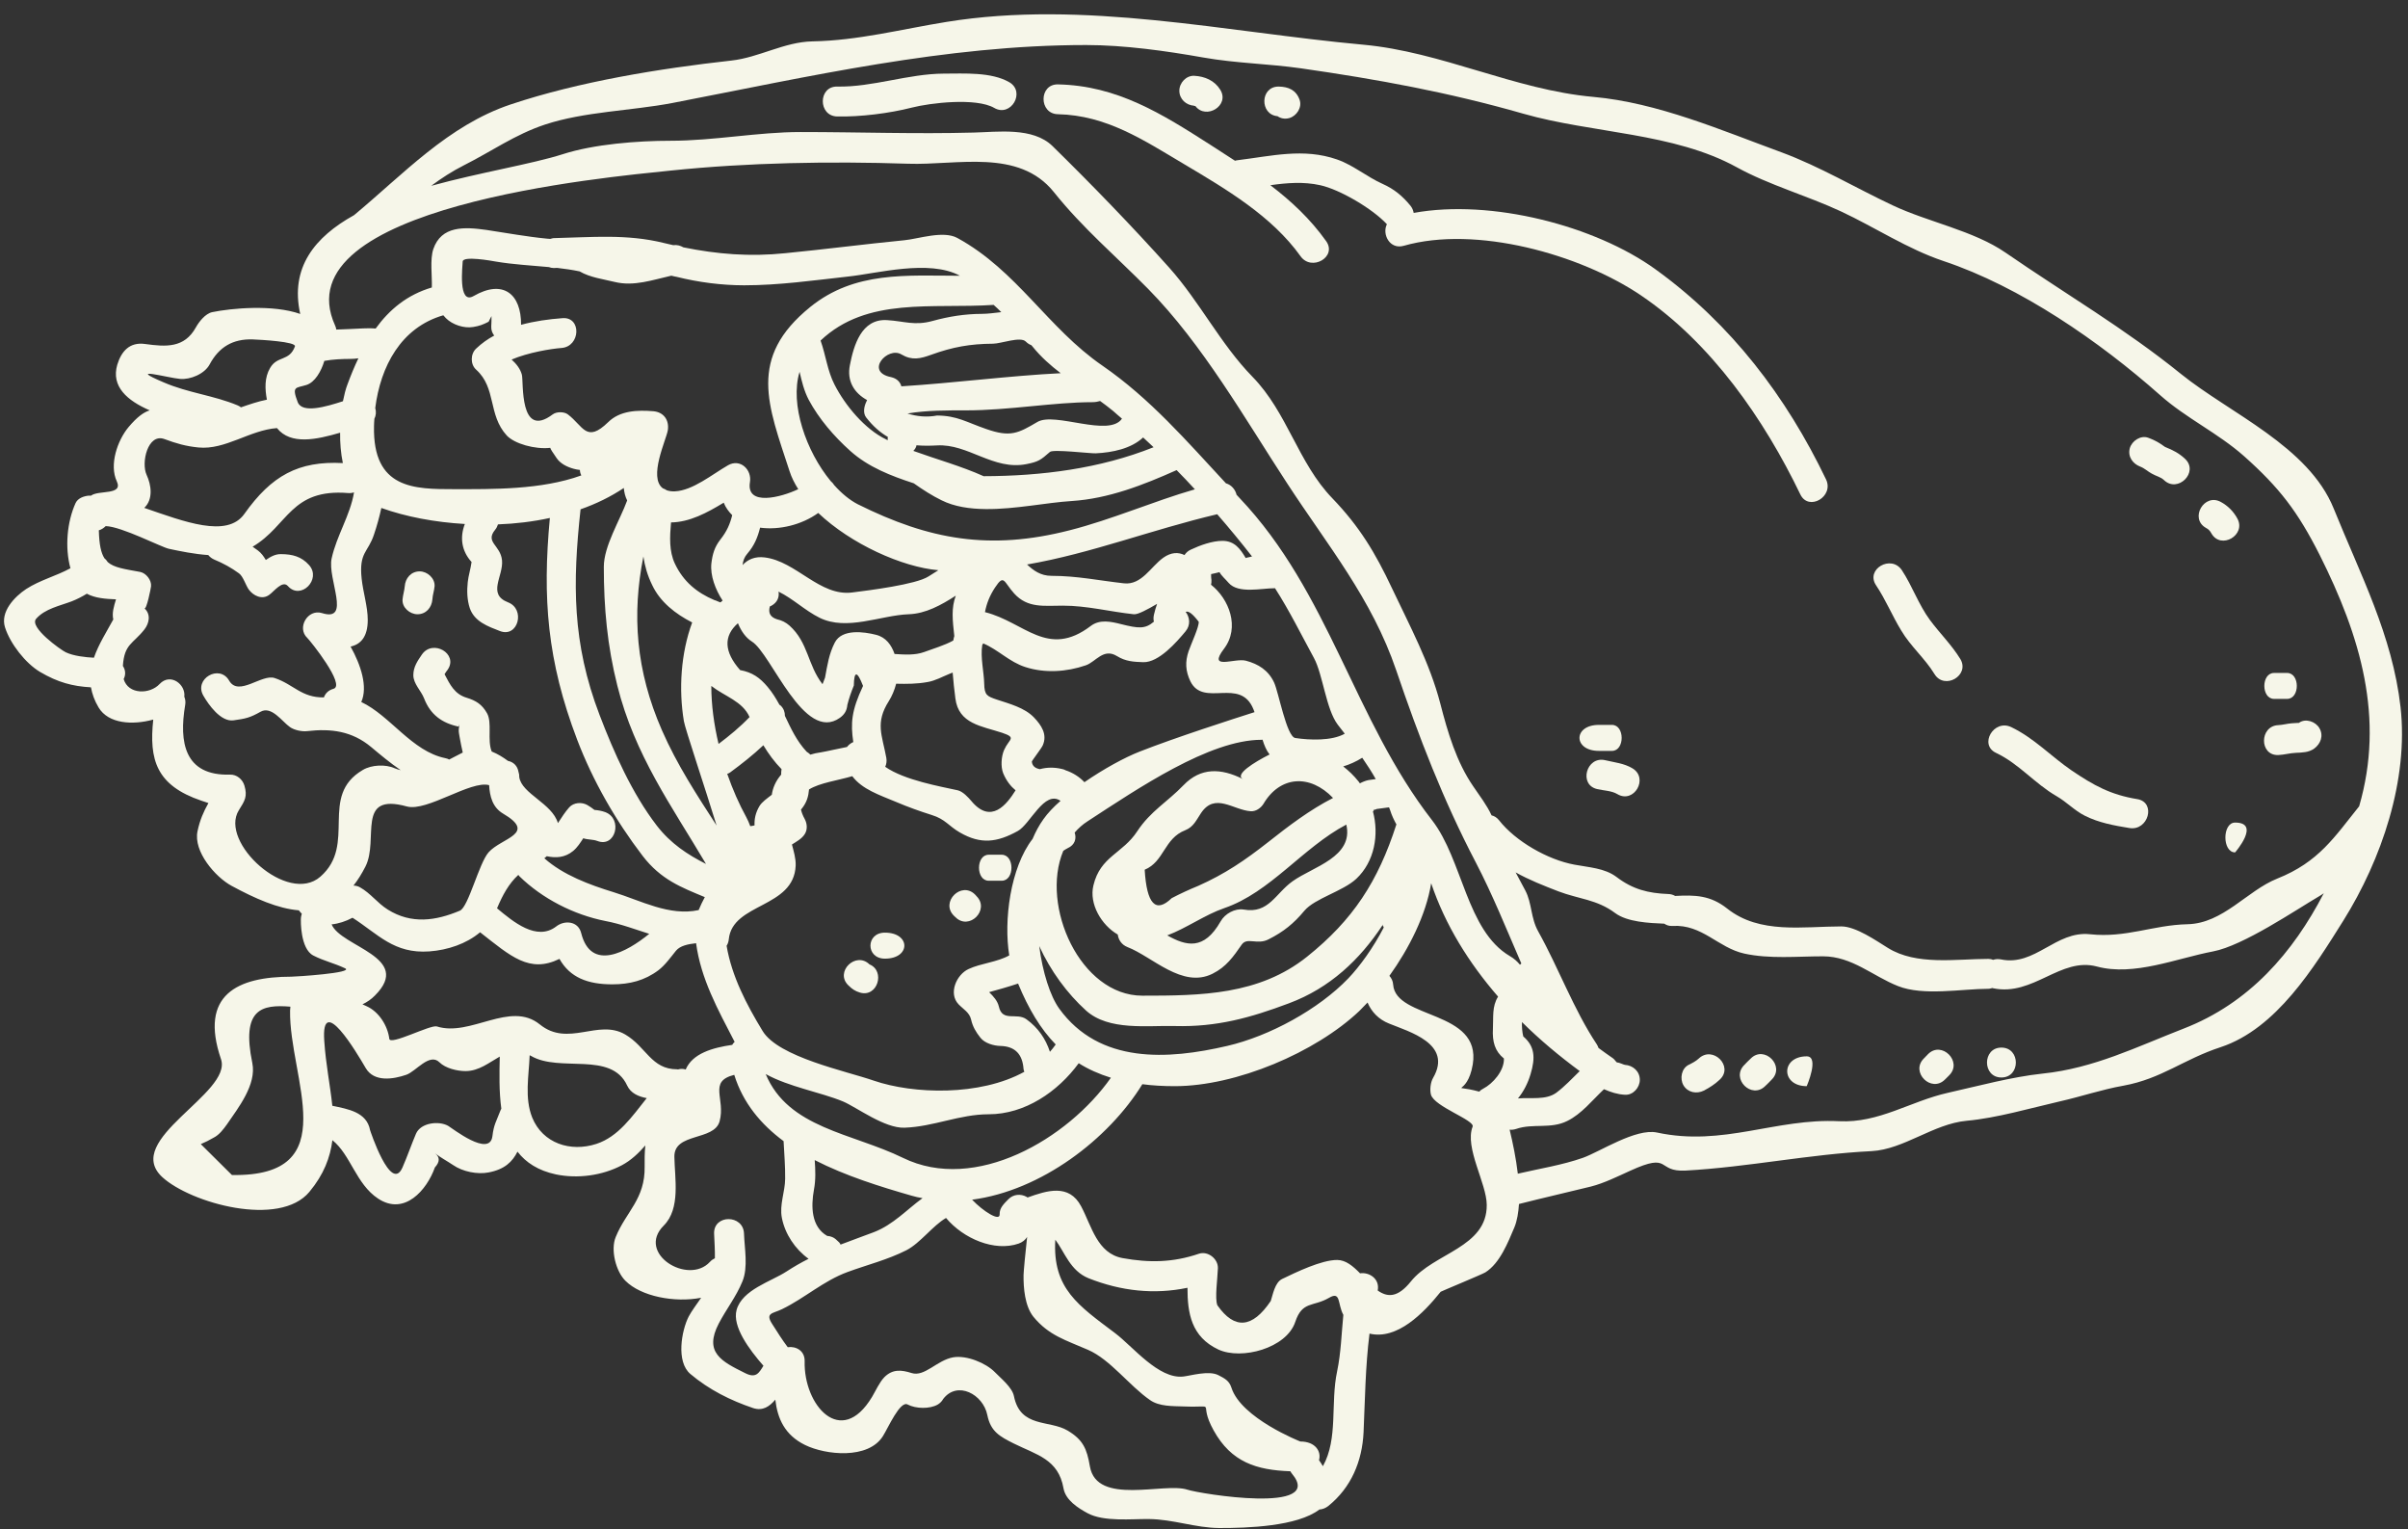 <?xml version="1.0" encoding="UTF-8" standalone="no"?><svg xmlns="http://www.w3.org/2000/svg" xmlns:xlink="http://www.w3.org/1999/xlink" fill="#f6f6e9" height="76.5" preserveAspectRatio="xMidYMid meet" version="1" viewBox="3.8 25.7 120.5 76.5" width="120.5" zoomAndPan="magnify"><rect x="3.8" y="25.7" width="120.5" height="76.5" fill="#333333" stroke="none"/><g id="change1_1"><path d="M 9.469 56.691 C 9.395 56.363 9.5 56.031 9.605 55.684 C 9.098 55.664 8.566 55.629 8.145 55.402 C 7.91 55.547 7.66 55.676 7.395 55.781 C 6.797 56.008 6.051 56.152 5.609 56.656 C 5.238 57.078 6.855 58.223 7.09 58.332 C 7.473 58.516 8.059 58.582 8.5 58.605 C 8.734 57.93 9.137 57.301 9.469 56.691 Z M 18.316 76.258 C 18.316 76.188 18.332 76.129 18.332 76.062 C 16.895 75.945 15.867 76.168 16.426 78.879 C 16.648 79.961 15.719 81.125 15.16 81.945 C 14.984 82.191 14.77 82.477 14.496 82.613 C 14.289 82.734 14.066 82.848 13.848 82.938 C 14.367 83.449 14.887 83.965 15.406 84.484 C 21.109 84.582 18.258 79.629 18.316 76.258 Z M 18.559 43.031 C 18.641 42.793 16.836 42.695 16.445 42.68 C 15.453 42.648 14.758 43.059 14.289 43.934 C 14.035 44.41 13.316 44.703 12.809 44.656 C 12.203 44.605 10.059 44.008 11.996 44.832 C 13.219 45.359 14.488 45.48 15.684 45.977 C 15.75 46.004 15.809 46.039 15.859 46.078 C 16.289 45.93 16.719 45.781 17.156 45.695 C 17.055 45.156 17.031 44.594 17.316 44.109 C 17.68 43.48 18.277 43.793 18.559 43.031 Z M 16.031 51.406 C 17.387 49.496 18.734 48.75 20.957 48.867 C 20.855 48.379 20.812 47.852 20.82 47.348 C 19.645 47.691 18.348 47.977 17.66 47.117 C 17.656 47.117 17.656 47.117 17.656 47.117 C 16.289 47.219 15.074 48.219 13.73 48.086 C 13.094 48.023 12.625 47.887 12.023 47.664 C 11.195 47.367 10.852 48.848 11.137 49.457 C 11.371 49.965 11.477 50.672 11.02 51.109 C 13.004 51.789 15.164 52.637 16.031 51.406 Z M 21.734 43.625 C 21.598 43.645 21.461 43.656 21.332 43.656 C 20.941 43.656 20.453 43.676 20.031 43.754 C 19.871 44.285 19.559 44.82 19.141 44.957 C 18.609 45.125 18.383 45 18.699 45.82 C 18.922 46.398 20.121 46.047 20.961 45.773 C 21.027 45.449 21.098 45.164 21.184 44.941 C 21.352 44.488 21.531 44.047 21.734 43.625 Z M 23.555 64.137 C 23.652 64.18 23.754 64.207 23.852 64.23 C 23.332 63.875 22.84 63.465 22.379 63.078 C 21.414 62.27 20.363 62.141 19.168 62.277 C 18.914 62.309 18.523 62.227 18.309 62.074 C 17.914 61.797 17.387 60.996 16.836 61.309 C 16.297 61.613 16.094 61.652 15.484 61.738 C 14.848 61.824 14.238 60.957 13.977 60.504 C 13.488 59.664 14.781 58.91 15.266 59.75 C 15.742 60.57 16.895 59.406 17.543 59.621 C 18.5 59.938 18.875 60.605 20.008 60.59 C 20.078 60.398 20.227 60.23 20.488 60.16 C 21.117 59.984 19.324 57.754 19.18 57.617 C 18.637 57.113 19.199 56.152 19.91 56.371 C 21.398 56.84 20.176 54.656 20.395 53.641 C 20.648 52.484 21.32 51.496 21.516 50.336 C 21.43 50.359 21.332 50.375 21.227 50.367 C 18.336 50.133 18.227 52 16.441 53.051 C 16.523 53.109 16.613 53.168 16.699 53.234 C 16.875 53.363 16.992 53.531 17.102 53.715 C 17.336 53.551 17.582 53.414 17.867 53.422 C 18.426 53.426 18.883 53.539 19.266 53.969 C 19.902 54.68 18.848 55.742 18.207 55.02 C 17.934 54.715 17.52 55.285 17.27 55.461 C 16.914 55.723 16.473 55.5 16.25 55.195 C 16.102 54.992 15.965 54.527 15.758 54.383 C 15.375 54.102 14.973 53.883 14.531 53.699 C 14.398 53.641 14.301 53.566 14.223 53.469 C 13.523 53.422 12.82 53.277 12.254 53.156 C 11.859 53.07 9.891 52.043 9.09 52.02 C 8.992 52.117 8.875 52.195 8.746 52.23 C 8.746 52.238 8.746 52.238 8.746 52.246 C 8.766 52.941 8.852 53.363 9.031 53.637 C 9.098 53.688 9.148 53.754 9.195 53.824 C 9.508 54.098 10.016 54.168 10.812 54.312 C 11.113 54.371 11.391 54.727 11.359 55.031 C 11.352 55.117 11.133 56.227 11.027 56.133 C 11.359 56.43 11.27 56.879 11.027 57.191 C 10.449 57.922 10.02 57.91 9.949 59.016 C 10.086 59.219 10.098 59.465 9.988 59.672 C 10.215 60.457 11.301 60.445 11.789 59.918 C 12.328 59.348 13.102 59.938 13.023 60.555 C 13.074 60.68 13.094 60.816 13.066 60.973 C 12.754 62.824 13.023 64.52 15.309 64.453 C 15.648 64.441 15.938 64.688 16.031 65 C 16.191 65.543 16.055 65.754 15.75 66.238 C 14.758 67.832 18.199 70.988 19.832 69.559 C 21.684 67.938 19.727 65.527 21.957 64.219 C 22.391 63.961 23.094 63.926 23.555 64.137 Z M 28.844 81.254 C 28.855 81.223 28.875 81.195 28.887 81.164 C 28.77 80.312 28.789 79.398 28.809 78.559 C 28.285 78.852 27.77 79.285 27.094 79.285 C 26.684 79.285 26.094 79.148 25.789 78.844 C 25.293 78.355 24.613 79.305 24.133 79.469 C 23.496 79.688 22.52 79.859 22.098 79.129 C 21.648 78.355 19.855 75.336 20.027 77.777 C 20.102 78.934 20.324 80 20.43 81.02 C 21.203 81.184 22.152 81.328 22.32 82.242 C 22.32 82.242 23.359 85.418 23.938 84.113 C 24.184 83.555 24.379 82.977 24.617 82.418 C 24.859 81.859 25.77 81.762 26.23 82.027 C 26.434 82.145 28.305 83.621 28.441 82.543 C 28.512 81.949 28.633 81.812 28.844 81.254 Z M 28.25 68.34 C 28.887 67.617 30.699 67.414 28.973 66.402 C 28.445 66.09 28.309 65.539 28.277 64.98 C 27.359 64.727 25.172 66.316 24.164 66.047 C 21.578 65.332 22.781 67.688 22.086 69.055 C 21.898 69.422 21.703 69.734 21.488 70.004 C 21.598 70.008 21.707 70.027 21.82 70.094 C 22.344 70.387 22.684 70.879 23.203 71.203 C 24.387 71.945 25.602 71.77 26.816 71.258 C 27.242 71.074 27.77 68.883 28.25 68.34 Z M 32.891 49.484 C 32.844 49.398 32.82 49.301 32.82 49.211 C 32.715 49.199 32.609 49.18 32.508 49.152 C 32.18 49.062 31.844 48.898 31.656 48.621 C 31.434 48.301 31.352 48.172 31.336 48.105 C 30.57 48.191 29.539 47.898 29.156 47.484 C 28.211 46.449 28.648 45.113 27.629 44.195 C 27.328 43.93 27.34 43.402 27.629 43.137 C 27.906 42.875 28.207 42.66 28.531 42.488 C 28.441 42.371 28.375 42.227 28.383 42.039 C 28.395 41.863 28.395 41.688 28.395 41.512 C 28.348 41.609 28.305 41.699 28.25 41.797 C 27.965 41.941 27.797 42.008 27.477 42.059 C 27.023 42.137 26.445 41.949 26.113 41.617 C 26.066 41.57 26.031 41.52 25.984 41.473 C 23.859 42.086 22.84 44.039 22.578 46.113 C 22.633 46.293 22.617 46.488 22.535 46.652 C 22.527 46.773 22.516 46.898 22.516 47.023 C 22.449 50.172 24.535 50.172 26.531 50.172 C 28.441 50.172 30.883 50.211 32.891 49.484 Z M 36.289 72.418 C 35.586 72.199 34.887 71.926 34.098 71.777 C 32.512 71.465 30.934 70.656 29.789 69.535 C 29.773 69.508 29.758 69.488 29.738 69.469 C 29.258 69.91 28.953 70.477 28.672 71.141 C 29.484 71.816 30.656 72.801 31.637 72.047 C 32.051 71.723 32.734 71.777 32.883 72.379 C 33.371 74.324 35.164 73.336 36.289 72.418 Z M 33.648 82.926 C 34.742 82.566 35.43 81.559 36.164 80.637 C 35.742 80.559 35.363 80.391 35.184 80.008 C 34.383 78.273 31.816 79.371 30.375 78.527 C 30.355 78.512 30.332 78.508 30.305 78.492 C 30.266 79.527 30.039 80.625 30.434 81.613 C 30.961 82.898 32.344 83.352 33.648 82.926 Z M 39.129 68.922 C 37.418 66.031 35.559 63.473 34.691 59.996 C 34.191 58.008 34.016 56.117 34.016 54.059 C 34.016 53.02 34.812 51.75 35.184 50.738 C 35.086 50.543 35.035 50.328 35.016 50.113 C 34.363 50.551 33.633 50.906 32.852 51.18 C 32.453 54.863 32.422 57.859 33.805 61.473 C 34.52 63.344 35.43 65.395 36.664 67 C 37.367 67.91 38.211 68.457 39.129 68.922 Z M 39.66 67 C 39.102 65.18 38.082 62.148 38.023 61.781 C 37.758 60.191 37.867 58.387 38.438 56.84 C 37.605 56.418 36.832 55.812 36.438 54.973 C 36.195 54.48 36.066 54.008 35.996 53.539 C 35.418 56.441 35.617 59.25 36.926 62.238 C 37.68 63.961 38.672 65.473 39.66 67 Z M 38.762 71.23 C 38.848 71.016 38.953 70.801 39.07 70.582 C 37.906 70.098 36.871 69.711 35.957 68.516 C 34.613 66.762 33.469 64.766 32.684 62.711 C 31.176 58.754 30.941 55.609 31.316 51.613 C 30.473 51.797 29.598 51.902 28.719 51.934 C 28.691 52.023 28.648 52.121 28.574 52.207 C 28.062 52.836 28.848 52.969 28.922 53.734 C 28.996 54.531 28.168 55.422 29.219 55.832 C 30.109 56.168 29.727 57.617 28.824 57.273 C 28.219 57.039 27.543 56.801 27.309 56.125 C 27.172 55.707 27.16 55.254 27.207 54.82 C 27.238 54.512 27.355 54.148 27.398 53.816 C 26.898 53.266 26.801 52.59 27.062 51.914 C 25.566 51.828 24.117 51.555 22.883 51.113 C 22.785 51.562 22.664 52.004 22.52 52.426 C 22.223 53.352 21.754 53.312 21.898 54.656 C 21.969 55.324 22.203 56.051 22.203 56.715 C 22.203 57.566 21.844 57.938 21.344 58.047 C 21.863 58.977 22.215 60.066 21.879 60.82 C 23.34 61.512 24.406 63.285 26.082 63.629 C 26.16 63.641 26.219 63.668 26.277 63.699 C 26.504 63.578 26.73 63.461 26.957 63.348 C 26.906 63.109 26.848 62.867 26.809 62.621 C 26.789 62.484 26.742 62.316 26.758 62.18 C 26.797 61.938 26.797 61.895 26.75 62.051 C 25.918 61.875 25.336 61.453 25.023 60.641 C 24.871 60.25 24.484 59.91 24.484 59.477 C 24.484 59.066 24.691 58.77 24.91 58.449 C 25.449 57.656 26.75 58.406 26.203 59.203 C 26.145 59.277 26.094 59.348 26.047 59.43 C 26.316 59.945 26.547 60.426 27.148 60.605 C 27.621 60.75 27.918 60.938 28.168 61.375 C 28.441 61.848 28.172 62.73 28.406 63.297 C 28.699 63.414 28.973 63.582 29.219 63.766 C 29.48 63.816 29.695 64.004 29.746 64.316 C 29.777 64.402 29.789 64.492 29.785 64.578 C 29.906 65.414 31.434 65.891 31.719 66.879 C 31.734 66.855 31.746 66.84 31.758 66.82 C 31.922 66.566 32.086 66.316 32.285 66.09 C 32.508 65.844 32.91 65.816 33.188 65.973 C 33.32 66.047 33.43 66.129 33.547 66.219 C 33.727 66.234 33.918 66.266 34.094 66.332 C 34.98 66.676 34.598 68.125 33.695 67.773 C 33.469 67.688 33.215 67.715 32.988 67.637 C 32.84 67.863 32.695 68.094 32.48 68.273 C 32.07 68.609 31.621 68.633 31.16 68.535 C 31.121 68.566 31.086 68.605 31.039 68.637 C 31.98 69.477 33.301 69.965 34.496 70.332 C 35.871 70.754 37.293 71.547 38.762 71.23 Z M 40.441 51.473 C 40.266 51.297 40.113 51.094 40.016 50.848 C 39.18 51.355 38.309 51.824 37.379 51.836 C 37.316 52.551 37.277 53.277 37.574 53.902 C 37.996 54.793 38.672 55.352 39.551 55.723 C 39.602 55.734 39.652 55.754 39.707 55.781 C 39.75 55.801 39.789 55.812 39.836 55.832 C 39.836 55.832 39.844 55.832 39.848 55.84 C 39.883 55.805 39.918 55.781 39.961 55.746 C 39.594 55.188 39.336 54.488 39.398 53.891 C 39.453 53.426 39.555 53.07 39.844 52.699 C 40.18 52.273 40.328 51.922 40.441 51.473 Z M 39.758 62.918 C 40.297 62.512 40.836 62.07 41.309 61.574 C 40.961 60.781 40.07 60.543 39.395 60.016 C 39.395 60.973 39.531 61.957 39.758 62.918 Z M 40.441 77.973 C 40.473 77.914 40.512 77.871 40.562 77.824 C 39.719 76.195 38.875 74.68 38.633 72.887 C 38.219 72.934 37.828 73.016 37.625 73.266 C 37.352 73.602 37.094 73.973 36.75 74.238 C 36.059 74.758 35.305 74.945 34.438 74.945 C 33.207 74.945 32.32 74.602 31.797 73.672 C 30.289 74.406 29.363 73.543 27.824 72.34 C 27.141 72.918 26.203 73.23 25.289 73.297 C 23.516 73.426 22.727 72.438 21.441 71.613 C 21.105 71.793 20.746 71.91 20.395 71.945 C 20.855 73.074 24.484 73.582 22.566 75.5 C 22.379 75.695 22.164 75.836 21.938 75.945 C 22.02 75.984 22.094 76.02 22.152 76.043 C 22.762 76.316 23.203 77.02 23.281 77.668 C 23.32 78.02 25.336 76.953 25.66 77.051 C 27.348 77.586 29.324 75.746 30.812 76.949 C 32.234 78.105 33.727 76.66 35.086 77.453 C 36.141 78.07 36.387 79.195 37.684 79.195 C 37.699 79.195 37.711 79.203 37.723 79.203 C 37.859 79.164 37.996 79.164 38.113 79.207 C 38.453 78.402 39.453 78.117 40.441 77.973 Z M 42.891 64.453 C 42.891 64.355 42.895 64.266 42.91 64.18 C 42.559 63.824 42.258 63.414 42 62.984 C 41.473 63.48 40.906 63.926 40.336 64.344 C 40.289 64.375 40.246 64.402 40.191 64.414 C 40.465 65.199 40.789 65.934 41.137 66.566 C 41.215 66.707 41.285 66.871 41.344 67.031 C 41.414 67.027 41.484 67.012 41.559 66.992 C 41.543 66.676 41.609 66.355 41.805 66.027 C 41.926 65.824 42.18 65.648 42.422 65.461 C 42.473 65.109 42.617 64.773 42.891 64.453 Z M 43.156 89.312 C 43.527 89.07 43.891 88.863 44.262 88.676 C 43.586 88.188 43.086 87.441 42.926 86.629 C 42.797 85.965 43.086 85.328 43.09 84.672 C 43.098 84.043 43.043 83.41 43.012 82.789 C 41.875 81.945 40.98 80.879 40.543 79.473 C 39.219 79.805 40.121 80.664 39.809 81.801 C 39.535 82.789 37.523 82.352 37.547 83.574 C 37.562 84.641 37.867 86.16 37.016 87.012 C 35.617 88.406 38.238 90.012 39.324 88.832 C 39.398 88.746 39.492 88.688 39.574 88.648 C 39.582 88.238 39.551 87.832 39.535 87.414 C 39.504 86.445 41 86.453 41.031 87.414 C 41.055 88.148 41.246 89.098 40.953 89.805 C 40.641 90.57 40.148 91.188 39.77 91.91 C 39.012 93.363 39.906 93.809 41.094 94.398 C 41.637 94.672 41.785 94.379 42.004 94.027 C 41.289 93.211 40.434 92.059 40.66 91.234 C 40.941 90.219 42.383 89.816 43.156 89.312 Z M 46.988 60.016 C 46.695 59.258 46.539 59.25 46.527 59.996 C 46.398 60.316 46.285 60.633 46.203 60.965 C 46.176 61.25 46.066 61.438 45.832 61.609 C 44.031 62.895 42.395 58.387 41.422 57.793 C 41.121 57.605 40.887 57.273 40.727 56.879 C 39.996 57.52 40.031 58.309 40.836 59.223 C 41.445 59.336 41.816 59.594 42.215 60.066 C 42.453 60.348 42.637 60.652 42.805 60.957 C 42.824 60.977 42.852 60.984 42.871 61.004 C 43.02 61.152 43.078 61.328 43.078 61.512 C 43.375 62.133 43.66 62.766 44.168 63.309 C 44.238 63.348 44.297 63.402 44.352 63.453 C 44.512 63.402 44.688 63.363 44.891 63.336 C 45.078 63.309 45.941 63.113 46.184 63.07 C 46.27 62.961 46.379 62.875 46.5 62.824 C 46.359 61.875 46.41 61.242 46.988 60.016 Z M 49.965 85.641 C 49.777 85.609 49.594 85.574 49.41 85.516 C 47.859 85.07 46.117 84.531 44.57 83.738 C 44.605 84.238 44.625 84.73 44.531 85.219 C 44.379 86.055 44.391 87.07 45.195 87.531 C 45.359 87.539 45.531 87.598 45.684 87.754 C 45.723 87.785 45.754 87.824 45.793 87.855 C 45.824 87.887 45.844 87.926 45.863 87.965 C 46.402 87.758 46.949 87.562 47.527 87.344 C 48.496 86.973 49.18 86.211 49.965 85.641 Z M 50.262 54.539 C 50.434 54.434 50.594 54.332 50.758 54.227 C 48.938 54.07 46.383 52.914 44.746 51.363 C 43.914 51.961 42.797 52.227 41.836 52.098 C 41.719 52.57 41.551 52.992 41.195 53.402 C 41.051 53.566 40.98 53.758 40.961 53.969 C 41.219 53.688 41.578 53.527 42.059 53.586 C 43.648 53.777 44.82 55.551 46.449 55.34 C 47.289 55.234 49.641 54.941 50.262 54.539 Z M 44.355 41.051 C 46.578 39.258 49.164 39.492 51.836 39.496 C 50.301 38.66 47.676 39.387 46.242 39.535 C 44.512 39.727 42.777 39.973 41.043 39.973 C 39.914 39.973 38.762 39.824 37.664 39.551 C 37.574 39.531 37.484 39.52 37.395 39.492 C 36.465 39.699 35.527 40.043 34.559 39.805 C 34.02 39.672 33.32 39.582 32.805 39.277 C 32.434 39.199 32.066 39.148 31.68 39.102 C 31.621 39.102 31.57 39.102 31.512 39.109 C 31.422 39.109 31.344 39.09 31.266 39.062 C 30.375 38.977 29.48 38.934 28.609 38.785 C 28.414 38.75 26.953 38.484 26.953 38.789 C 26.953 38.977 26.703 40.965 27.496 40.512 C 28.973 39.66 29.887 40.402 29.875 41.949 C 30.551 41.766 31.254 41.668 31.949 41.617 C 32.91 41.543 32.852 43.039 31.895 43.109 C 31.375 43.148 30.238 43.332 29.402 43.688 C 29.648 43.91 29.836 44.156 29.914 44.441 C 30.012 44.793 29.766 47.703 31.461 46.43 C 31.648 46.289 32.027 46.289 32.215 46.43 C 32.992 47.016 33.137 47.887 34.234 46.82 C 34.832 46.23 35.711 46.211 36.496 46.273 C 37.016 46.32 37.293 46.715 37.219 47.223 C 37.141 47.703 36.234 49.582 36.969 50.129 C 37.043 50.152 37.102 50.188 37.164 50.227 C 37.277 50.266 37.406 50.289 37.574 50.281 C 38.473 50.238 39.434 49.434 40.23 48.977 C 40.844 48.625 41.434 49.199 41.328 49.824 C 41.129 51.043 42.891 50.582 43.746 50.172 C 43.559 49.879 43.41 49.582 43.312 49.277 C 42.238 45.977 41.188 43.609 44.355 41.051 Z M 51.504 57.742 C 51.516 57.664 51.535 57.594 51.555 57.52 C 51.465 56.703 51.398 56.125 51.629 55.5 C 50.895 55.973 50.121 56.402 49.27 56.43 C 47.871 56.48 46.176 57.281 44.812 56.605 C 44.086 56.246 43.48 55.648 42.758 55.297 C 42.805 55.566 42.707 55.84 42.395 56.008 C 42.375 56.016 42.348 56.027 42.324 56.039 C 42.234 56.363 42.348 56.578 42.688 56.684 C 42.922 56.734 43.129 56.84 43.305 56.996 C 44.254 57.844 44.207 58.965 44.961 59.93 C 45 59.82 45.047 59.711 45.086 59.602 C 45.207 58.957 45.281 58.418 45.578 57.84 C 45.938 57.152 47.035 57.305 47.633 57.457 C 48.133 57.578 48.41 57.969 48.566 58.418 C 49.062 58.449 49.586 58.488 50.047 58.32 C 50.516 58.145 51.062 57.988 51.492 57.75 C 51.496 57.742 51.504 57.742 51.504 57.742 Z M 53.906 41.316 C 53.785 41.195 53.656 41.07 53.523 40.953 C 50.457 41.16 47.191 40.531 44.863 42.738 C 45.125 43.473 45.203 44.246 45.559 44.938 C 46.094 45.988 47.078 47.172 48.145 47.684 C 48.172 47.699 48.199 47.711 48.223 47.723 C 48.219 47.68 48.219 47.625 48.223 47.582 C 48.23 47.574 48.23 47.566 48.234 47.562 C 47.848 47.34 47.488 47.027 47.145 46.586 C 46.977 46.367 47.039 46.055 47.137 45.832 C 47.156 45.793 47.172 45.754 47.191 45.715 C 46.559 45.371 46.164 44.773 46.332 43.957 C 46.52 43 46.898 41.637 48.184 41.715 C 49.055 41.766 49.566 42.008 50.477 41.754 C 51.289 41.531 52.082 41.406 52.922 41.402 C 53.23 41.402 53.562 41.355 53.906 41.316 Z M 54.621 65.238 C 54.383 65.043 54.168 64.777 54.004 64.391 C 53.867 64.051 53.906 63.535 54.051 63.211 C 54.297 62.66 54.699 62.613 53.945 62.359 C 52.926 62.023 51.77 61.918 51.609 60.641 C 51.555 60.219 51.504 59.781 51.473 59.348 C 51.418 59.367 51.375 59.387 51.324 59.406 C 50.973 59.547 50.602 59.758 50.223 59.82 C 49.691 59.918 49.18 59.918 48.645 59.906 C 48.566 60.219 48.426 60.543 48.281 60.77 C 47.582 61.867 47.945 62.473 48.152 63.609 C 48.184 63.777 48.156 63.934 48.098 64.062 C 49.062 64.738 50.895 65.051 51.73 65.238 C 51.984 65.297 52.258 65.598 52.402 65.766 C 53.395 66.969 54.188 65.934 54.621 65.238 Z M 56.879 44.371 C 56.379 43.988 55.895 43.566 55.461 43.027 C 55.441 43.008 55.43 42.988 55.41 42.969 C 55.312 42.934 55.219 42.875 55.129 42.785 C 54.863 42.52 53.883 42.895 53.492 42.895 C 52.348 42.902 51.473 43.059 50.395 43.449 C 49.855 43.645 49.438 43.746 48.906 43.43 C 48.223 43.02 47.059 44.301 48.387 44.566 C 48.684 44.633 48.848 44.812 48.906 45.027 C 51.574 44.859 54.336 44.496 56.879 44.371 Z M 56.34 78.32 C 56.441 78.203 56.539 78.086 56.629 77.953 C 55.871 77.176 55.266 76.168 54.746 74.906 C 54.305 75.055 53.66 75.238 53.297 75.336 C 53.52 75.551 53.719 75.777 53.785 76.059 C 53.961 76.848 54.68 76.336 55.168 76.695 C 55.754 77.121 56.129 77.676 56.34 78.32 Z M 56.871 65.766 C 56.066 65.207 55.355 66.93 54.734 67.273 C 53.699 67.844 52.883 67.957 51.828 67.344 C 51.266 67.02 51.109 66.684 50.426 66.473 C 49.828 66.285 49.23 66.07 48.652 65.824 C 47.781 65.461 46.945 65.188 46.449 64.531 C 45.723 64.746 44.82 64.863 44.285 65.195 C 44.254 65.539 44.18 65.852 43.883 66.203 C 43.914 66.344 43.973 66.5 44.07 66.676 C 44.195 66.91 44.215 67.203 44.07 67.43 C 43.922 67.664 43.656 67.805 43.43 67.949 C 43.52 68.293 43.629 68.652 43.617 69 C 43.531 71.145 40.461 70.859 40.27 72.684 C 40.258 72.816 40.219 72.926 40.16 73.016 C 40.418 74.543 41.156 75.953 41.961 77.277 C 42.754 78.59 46.156 79.285 47.523 79.762 C 49.504 80.441 52.836 80.547 55.059 79.32 C 55.043 79.273 55.027 79.234 55.02 79.184 C 54.969 78.461 54.617 78.047 53.863 78.027 C 53.531 78.02 53.082 77.895 52.863 77.617 C 52.637 77.332 52.477 77.066 52.395 76.707 C 52.316 76.348 51.992 76.18 51.766 75.941 C 51.25 75.402 51.66 74.461 52.266 74.18 C 52.895 73.887 53.707 73.836 54.305 73.496 C 54.02 71.762 54.355 69.105 55.473 67.668 C 55.617 67.324 55.793 66.992 56.02 66.676 C 56.227 66.383 56.52 66.07 56.871 65.766 Z M 59.391 79.617 C 58.801 79.434 58.262 79.195 57.781 78.891 C 56.734 80.32 55.086 81.445 53.277 81.445 C 51.816 81.445 50.523 82.066 49.066 82.117 C 48.066 82.156 46.676 81.098 45.988 80.805 C 44.84 80.332 43.305 80.086 42.117 79.434 C 43.246 82.145 46.43 82.379 48.984 83.625 C 52.602 85.398 57.234 82.684 59.391 79.617 Z M 59.945 46.645 C 59.793 46.523 59.652 46.387 59.504 46.262 C 59.289 46.086 59.074 45.922 58.852 45.762 C 58.742 45.793 58.617 45.82 58.477 45.82 C 56.527 45.82 54.293 46.23 52.152 46.23 C 51.211 46.23 50.172 46.223 49.211 46.387 C 49.691 46.539 50.184 46.582 50.691 46.488 C 51.707 46.496 52.172 46.828 53.156 47.164 C 54.363 47.586 54.746 47.379 55.715 46.809 C 56.59 46.293 59.293 47.594 59.945 46.645 Z M 61.543 56.461 C 61.586 56.262 61.645 56.078 61.703 55.91 C 61.23 56.188 60.73 56.457 60.535 56.43 C 59.328 56.301 58.203 56 56.988 56 C 56.047 56 55.227 56.137 54.551 55.391 C 54.023 54.805 54.051 54.402 53.598 55.086 C 53.328 55.492 53.168 55.898 53.09 56.324 C 55.07 56.82 56.223 58.656 58.383 57.016 C 58.84 56.668 59.406 56.801 59.891 56.922 C 60.777 57.145 61.105 57.176 61.543 56.801 C 61.516 56.695 61.516 56.586 61.543 56.461 Z M 63.594 50.18 C 63.297 49.855 62.992 49.535 62.68 49.219 C 61.008 49.965 59.273 50.648 57.422 50.766 C 56.168 50.844 54.602 51.18 53.156 51.168 C 53.141 51.168 53.137 51.168 53.121 51.168 C 52.328 51.16 51.562 51.051 50.914 50.727 C 50.457 50.504 49.996 50.211 49.527 49.879 C 48.379 49.504 47.254 49.07 46.352 48.262 C 45.539 47.535 44.781 46.656 44.266 45.695 C 44.031 45.242 43.922 44.773 43.812 44.301 C 43.316 45.93 44.145 48.289 45.371 49.77 C 45.441 49.828 45.5 49.898 45.547 49.973 C 45.918 50.387 46.32 50.719 46.723 50.926 C 50.32 52.719 53.348 53.246 57.324 52.23 C 59.457 51.688 61.496 50.785 63.594 50.18 Z M 66.18 53.602 C 66.273 53.586 66.363 53.559 66.453 53.539 C 65.902 52.832 65.316 52.121 64.711 51.426 C 61.398 52.207 58.422 53.383 55.195 53.941 C 55.512 54.238 55.875 54.508 56.414 54.508 C 57.703 54.508 58.805 54.746 60.047 54.883 C 60.926 54.98 61.387 54.051 62.012 53.602 C 62.406 53.324 62.766 53.316 63.074 53.469 C 63.152 53.352 63.25 53.258 63.395 53.195 C 63.848 52.98 64.465 52.758 64.973 52.758 C 65.578 52.758 65.867 53.16 66.137 53.617 C 66.156 53.617 66.16 53.609 66.18 53.602 Z M 66.578 61.328 C 66.559 61.281 66.543 61.238 66.527 61.191 C 65.867 59.543 64.023 61.121 63.367 59.781 C 63.129 59.281 63.094 58.82 63.281 58.273 C 63.414 57.891 63.809 57.055 63.785 56.805 C 63.477 56.402 63.266 56.246 63.133 56.312 C 63.336 56.578 63.395 56.969 63.121 57.293 C 62.68 57.82 61.789 58.852 61.008 58.828 C 60.523 58.812 60.125 58.789 59.695 58.523 C 59.016 58.105 58.637 58.812 58.137 58.984 C 57.176 59.316 56.09 59.387 55.117 59.074 C 54.312 58.82 53.766 58.211 53 57.887 C 52.984 57.918 52.973 57.945 52.953 57.969 C 52.855 58.594 53.039 59.316 53.051 59.906 C 53.062 60.484 53.199 60.535 53.695 60.703 C 54.305 60.906 55.07 61.102 55.539 61.59 C 55.914 61.984 56.223 62.441 55.98 62.992 C 55.914 63.141 55.434 63.758 55.434 63.805 C 55.461 64.043 55.629 64.141 55.836 64.18 C 56.188 64.082 56.566 64.082 56.93 64.168 C 57.008 64.18 57.074 64.207 57.129 64.238 C 57.48 64.355 57.812 64.559 58.066 64.832 C 59.027 64.168 60.082 63.594 60.82 63.305 C 62.574 62.613 65.57 61.648 66.578 61.328 Z M 63.223 100.227 C 63.844 100.434 70.156 101.461 68.449 99.422 C 68.414 99.383 68.398 99.344 68.371 99.305 C 66.68 99.246 65.414 98.855 64.531 97.258 C 63.688 95.738 64.828 96.133 63.023 96.062 C 62.496 96.043 61.809 96.07 61.348 95.742 C 60.312 95.027 59.359 93.711 58.246 93.23 C 57.129 92.742 56.285 92.516 55.512 91.574 C 55.086 91.039 55.012 90.145 55.02 89.488 C 55.02 89.352 55.117 88.297 55.199 87.582 C 55.109 87.73 54.961 87.848 54.777 87.914 C 53.57 88.332 52.012 87.672 51.141 86.633 C 50.473 87.02 49.855 87.887 49.16 88.246 C 48.211 88.727 47.203 88.973 46.215 89.336 C 45.008 89.777 44.07 90.645 42.934 91.195 C 42.473 91.422 42.07 91.371 42.449 91.949 C 42.699 92.344 42.941 92.727 43.219 93.098 C 43.629 93.039 44.078 93.27 44.066 93.801 C 44.008 95.988 45.883 98.172 47.438 95.586 C 47.605 95.309 47.809 94.848 48.055 94.598 C 48.469 94.184 48.91 94.23 49.418 94.391 C 50.07 94.598 50.684 93.75 51.496 93.605 C 52.168 93.488 53.137 93.887 53.59 94.352 C 53.883 94.656 54.449 95.102 54.539 95.547 C 54.863 97.152 56.312 96.723 57.227 97.27 C 57.996 97.73 58.191 98.18 58.34 99.062 C 58.684 101.043 62.062 99.844 63.223 100.227 Z M 70.508 65.621 C 69.352 64.414 67.855 64.512 67.027 65.914 C 66.895 66.129 66.637 66.305 66.383 66.285 C 65.504 66.219 64.602 65.336 63.902 66.375 C 63.66 66.738 63.523 67.07 63.113 67.234 C 62.047 67.648 62.062 68.805 61.082 69.211 C 61.184 70.93 61.633 71.406 62.434 70.633 C 62.867 70.406 63.309 70.203 63.766 70.016 C 65.102 69.422 66.109 68.734 67.258 67.832 C 68.285 67.02 69.344 66.215 70.508 65.621 Z M 70.711 94.309 C 70.906 93.371 70.93 92.422 71.023 91.48 C 70.723 90.93 70.91 90.273 70.305 90.629 C 69.516 91.09 68.969 90.773 68.617 91.832 C 68.176 93.156 65.922 93.75 64.77 93.215 C 63.414 92.578 63.223 91.402 63.223 90.125 C 61.566 90.473 59.898 90.293 58.273 89.648 C 57.352 89.277 57.074 88.332 56.609 87.719 C 56.461 90.176 57.781 91.02 59.605 92.398 C 60.484 93.059 61.777 94.703 63.012 94.566 C 63.375 94.527 64.289 94.25 64.766 94.496 C 65.078 94.656 65.309 94.77 65.422 95.121 C 65.906 96.652 68.871 97.816 68.871 97.816 C 69.633 97.816 69.93 98.324 69.805 98.75 C 69.879 98.855 69.941 98.953 70 99.051 C 70.773 97.668 70.371 95.898 70.711 94.309 Z M 71.094 62.406 C 70.977 62.25 70.859 62.102 70.742 61.953 C 70.156 61.18 69.996 59.43 69.551 58.617 C 68.93 57.477 68.32 56.242 67.605 55.129 C 67.59 55.129 67.586 55.129 67.57 55.129 C 66.922 55.129 65.766 55.414 65.285 54.863 C 65.137 54.688 64.934 54.52 64.824 54.324 C 64.688 54.363 64.543 54.391 64.406 54.422 C 64.406 54.453 64.406 54.488 64.406 54.531 C 64.406 54.59 64.414 54.648 64.422 54.707 C 64.426 54.805 64.422 54.883 64.402 54.953 C 65.305 55.664 65.863 57.086 65.051 58.156 C 64.211 59.262 65.578 58.605 66.148 58.754 C 66.766 58.918 67.273 59.23 67.559 59.848 C 67.785 60.336 68.184 62.555 68.617 62.621 C 69.324 62.727 70.438 62.777 71.094 62.406 Z M 68.492 69.781 C 69.508 69.059 71.547 68.574 71.172 66.953 C 68.988 68.105 67.375 70.34 65.062 71.133 C 64.094 71.465 63.18 72.133 62.211 72.496 C 63.152 73.023 64.043 73.27 64.883 71.793 C 65.102 71.406 65.602 71.133 66.039 71.203 C 67.293 71.426 67.625 70.391 68.492 69.781 Z M 72.281 64.727 C 72.398 64.707 72.523 64.695 72.645 64.676 C 72.438 64.309 72.211 63.961 71.969 63.609 C 71.656 63.805 71.34 63.945 71.016 64.043 C 71.289 64.254 71.547 64.5 71.781 64.793 C 71.809 64.824 71.828 64.855 71.848 64.891 C 71.988 64.816 72.141 64.754 72.281 64.727 Z M 73.043 72.105 C 73.027 72.062 73.008 72.012 73.004 71.957 C 73.004 71.957 73.004 71.957 72.996 71.965 C 73.008 72.082 72.996 72.062 72.977 71.996 C 71.852 73.699 70.359 75.129 68.297 75.895 C 66.363 76.621 64.688 77.086 62.602 77.031 C 61.223 76.992 59.289 77.285 58.145 76.254 C 57.203 75.402 56.371 74.27 55.805 73.031 C 55.969 74.324 56.352 75.531 56.805 76.16 C 58.82 78.941 62.25 78.715 65.207 78.027 C 67.324 77.539 69.785 76.195 71.27 74.648 C 71.848 74.043 72.516 73.121 73.043 72.105 Z M 74.406 89.805 C 75.555 88.375 78.219 88.117 78.199 85.977 C 78.195 84.906 77.082 83.113 77.492 82.066 C 77.617 81.742 75.57 81.066 75.406 80.461 C 75.344 80.223 75.383 79.852 75.512 79.629 C 76.512 77.914 74.297 77.312 73.309 76.906 C 72.781 76.695 72.43 76.316 72.234 75.855 C 72.094 76.004 71.957 76.141 71.828 76.273 C 69.633 78.355 65.66 80.039 62.59 80.039 C 62.012 80.039 61.469 80.008 60.965 79.941 C 59.273 82.691 55.902 85.266 52.445 85.719 C 53.004 86.305 53.836 86.828 53.824 86.453 C 53.809 86.121 54.059 85.906 54.266 85.691 C 54.508 85.445 54.875 85.414 55.168 85.574 C 55.188 85.59 55.207 85.594 55.219 85.609 C 56.184 85.266 57.293 84.898 57.902 86.051 C 58.43 87.043 58.703 88.406 59.977 88.641 C 61.309 88.883 62.504 88.863 63.797 88.422 C 64.25 88.273 64.758 88.68 64.746 89.141 C 64.73 89.648 64.582 90.664 64.719 91 C 65.578 92.227 66.469 92.156 67.391 90.785 C 67.492 90.488 67.59 89.871 67.953 89.688 C 68.668 89.344 69.922 88.734 70.711 88.734 C 71.145 88.734 71.508 89.043 71.859 89.402 C 72.32 89.332 72.859 89.68 72.742 90.262 C 73.219 90.598 73.73 90.648 74.406 89.805 Z M 78.023 80.164 C 78.5 79.918 79.078 79.273 79.059 78.656 C 78.609 78.293 78.473 77.824 78.508 77.168 C 78.539 76.582 78.453 76.062 78.766 75.559 C 77.305 73.875 76.121 71.977 75.418 69.887 C 75.16 71.484 74.301 73.164 73.328 74.52 C 73.426 74.633 73.504 74.77 73.516 74.961 C 73.641 76.707 77.941 76.219 77.5 78.949 C 77.219 80.637 76.211 79.879 77.824 80.312 C 77.875 80.254 77.941 80.203 78.023 80.164 Z M 79.863 73.965 C 79.883 73.945 79.902 73.918 79.93 73.902 C 79.188 72.191 78.492 70.457 77.648 68.84 C 76.023 65.734 74.801 62.57 73.672 59.242 C 72.449 55.645 70.234 52.984 68.215 49.887 C 66.102 46.656 63.992 42.934 61.25 40.148 C 59.656 38.531 57.969 37.102 56.539 35.312 C 54.777 33.113 51.688 33.977 49.238 33.891 C 45.352 33.762 41.23 33.832 37.359 34.234 C 34.184 34.566 17.855 36.008 20.57 41.988 C 20.605 42.059 20.617 42.121 20.629 42.188 C 20.871 42.176 21.109 42.168 21.332 42.16 C 21.762 42.148 22.176 42.098 22.598 42.137 C 23.285 41.188 24.176 40.445 25.41 40.082 C 25.43 39.504 25.309 38.688 25.484 38.16 C 25.887 36.988 27.035 37.047 28.141 37.203 C 29.16 37.355 30.16 37.543 31.188 37.641 C 31.238 37.648 31.285 37.648 31.336 37.652 C 31.395 37.641 31.449 37.613 31.512 37.613 C 33.402 37.57 35.176 37.398 37.016 37.855 C 37.18 37.895 37.328 37.926 37.488 37.965 C 37.684 37.938 37.852 37.992 37.996 38.074 C 39.691 38.418 41.324 38.551 43.098 38.367 C 45.09 38.172 47.066 37.914 49.055 37.719 C 49.762 37.652 50.996 37.219 51.707 37.605 C 54.695 39.238 56.227 42.109 58.965 43.992 C 61.352 45.637 63.199 47.781 65.148 49.879 C 65.422 49.957 65.617 50.191 65.68 50.453 C 65.727 50.504 65.777 50.555 65.824 50.609 C 70.332 55.352 71.547 61.699 75.465 66.738 C 77 68.723 77.188 72.258 79.355 73.531 C 79.566 73.652 79.727 73.801 79.863 73.965 Z M 81.676 80.371 C 82.105 80.051 82.469 79.656 82.852 79.285 C 81.84 78.539 80.863 77.727 79.961 76.832 C 79.953 77.078 79.973 77.336 80.027 77.551 C 80.598 78.039 80.645 78.605 80.391 79.441 C 80.254 79.898 80.047 80.301 79.762 80.652 C 80.414 80.598 81.156 80.746 81.676 80.371 Z M 120.086 70.387 C 120.008 70.438 119.938 70.496 119.852 70.539 C 118.676 71.23 116.051 73.012 114.551 73.297 C 112.73 73.641 110.59 74.551 108.738 74.055 C 106.906 73.562 105.555 75.559 103.539 75.141 C 103.527 75.137 103.512 75.129 103.5 75.129 C 103.434 75.141 103.375 75.168 103.305 75.168 C 101.98 75.168 100.051 75.539 98.777 75.031 C 97.512 74.531 96.477 73.543 95.023 73.543 C 93.723 73.543 92.363 73.684 91.086 73.406 C 89.766 73.113 88.992 71.938 87.496 72.023 C 87.324 72.035 87.191 71.984 87.082 71.91 C 86.309 71.879 85.23 71.828 84.625 71.379 C 83.703 70.691 82.812 70.684 81.785 70.293 C 81.051 70.008 80.32 69.723 79.645 69.344 C 79.805 69.645 79.969 69.945 80.129 70.25 C 80.473 70.91 80.391 71.621 80.781 72.309 C 81.793 74.121 82.555 76.219 83.703 77.941 C 83.742 78 83.77 78.066 83.793 78.129 C 84.027 78.305 84.27 78.473 84.516 78.645 C 84.605 78.707 84.68 78.855 84.73 78.855 C 84.836 78.855 85.066 78.973 85.113 78.973 C 85.523 79 85.859 79.301 85.859 79.723 C 85.859 80.109 85.523 80.496 85.113 80.469 C 84.738 80.449 84.406 80.34 84.066 80.191 C 83.48 80.742 82.945 81.43 82.227 81.781 C 81.402 82.195 80.508 81.891 79.68 82.176 C 79.559 82.215 79.449 82.23 79.344 82.215 C 79.508 82.891 79.664 83.652 79.754 84.418 C 80.84 84.164 81.977 83.988 83.008 83.625 C 83.852 83.328 85.652 82.133 86.719 82.359 C 90.027 83.074 92.664 81.633 95.832 81.793 C 97.836 81.891 99.395 80.793 101.277 80.371 C 102.793 80.031 104.469 79.574 106.016 79.41 C 108.582 79.145 110.738 78.066 113.07 77.16 C 116.359 75.887 118.547 73.355 120.086 70.387 Z M 121.855 66.039 C 123.141 61.621 121.926 57.539 119.879 53.461 C 118.781 51.289 117.863 50.094 116.098 48.523 C 114.785 47.359 113.195 46.625 111.887 45.461 C 108.867 42.785 104.898 40.039 101.051 38.758 C 99.246 38.152 97.633 37.074 95.926 36.277 C 94.234 35.488 92.324 34.957 90.707 34.066 C 87.555 32.332 83.469 32.371 80.039 31.391 C 76.285 30.316 72.734 29.668 68.891 29.117 C 67.234 28.883 65.66 28.867 64.02 28.578 C 62.152 28.246 60.055 27.953 58.152 27.953 C 51.109 27.953 44.293 29.531 37.449 30.852 C 35.391 31.246 33.031 31.281 31.066 31.934 C 29.57 32.43 28.402 33.273 27.016 33.969 C 26.434 34.262 25.895 34.613 25.379 34.996 C 27.844 34.32 30.402 33.91 31.949 33.418 C 33.52 32.91 35.703 32.742 37.359 32.742 C 39.535 32.742 41.719 32.305 43.855 32.305 C 46.746 32.305 49.625 32.41 52.52 32.332 C 53.715 32.305 55.488 32.047 56.469 33.008 C 58.43 34.93 60.477 37.043 62.309 39.09 C 63.836 40.797 64.875 42.91 66.473 44.547 C 68.223 46.332 68.754 48.855 70.477 50.633 C 71.832 52.043 72.621 53.352 73.457 55.129 C 74.348 57.016 75.344 58.859 75.875 60.898 C 76.246 62.336 76.68 63.816 77.531 65.051 C 77.824 65.484 78.207 65.98 78.441 66.492 C 78.57 66.52 78.707 66.598 78.816 66.738 C 79.637 67.785 81.246 68.711 82.586 68.957 C 83.301 69.094 84.102 69.125 84.699 69.578 C 85.504 70.191 86.277 70.387 87.277 70.426 C 87.414 70.426 87.531 70.469 87.629 70.523 C 88.629 70.469 89.391 70.488 90.234 71.156 C 91.855 72.445 94.027 72.047 95.945 72.047 C 96.672 72.047 97.699 72.77 98.27 73.121 C 99.707 74.016 101.676 73.672 103.305 73.672 C 103.395 73.672 103.469 73.691 103.539 73.719 C 103.656 73.68 103.793 73.668 103.938 73.699 C 105.637 74.051 106.676 72.258 108.379 72.438 C 110.199 72.633 111.531 71.977 113.266 71.938 C 115.051 71.898 116.242 70.262 117.754 69.656 C 119.836 68.828 120.621 67.574 121.855 66.039 Z M 123.926 61.07 C 124.336 64.715 122.98 68.695 121.062 71.762 C 119.605 74.082 117.723 77.16 114.93 78.086 C 113.062 78.695 111.984 79.664 110.055 80.016 C 108.988 80.203 107.926 80.566 106.859 80.805 C 105.418 81.137 103.703 81.637 102.219 81.77 C 100.551 81.922 99.074 83.203 97.457 83.289 C 94.305 83.445 91.316 84.086 88.148 84.262 C 86.664 84.34 87.461 83.32 85.379 84.27 C 84.777 84.543 84.062 84.898 83.406 85.062 C 82.203 85.359 81.008 85.629 79.812 85.934 C 79.785 86.359 79.719 86.766 79.586 87.094 C 79.266 87.844 78.863 88.895 78.129 89.355 C 77.98 89.449 75.914 90.305 75.895 90.324 C 75.023 91.41 73.711 92.746 72.332 92.418 C 72.125 94.059 72.105 95.781 72.035 97.355 C 71.965 98.805 71.418 100.117 70.27 101.043 C 70.125 101.156 69.977 101.207 69.824 101.219 C 68.715 102.066 66.219 102.148 64.816 102.145 C 63.613 102.137 62.516 101.707 61.289 101.695 C 60.438 101.684 59.035 101.844 58.223 101.402 C 57.754 101.148 57.125 100.754 57.02 100.16 C 56.766 98.699 55.676 98.484 54.527 97.914 C 53.844 97.57 53.375 97.328 53.207 96.492 C 53 95.457 51.707 94.758 50.996 95.691 C 50.934 95.809 50.84 95.895 50.73 95.965 C 50.328 96.199 49.625 96.18 49.219 95.965 C 48.84 95.758 48.242 97.141 47.98 97.551 C 47.242 98.719 45.125 98.496 44.09 97.992 C 43.066 97.492 42.707 96.664 42.598 95.723 C 42.309 96.062 41.973 96.301 41.492 96.145 C 40.355 95.762 39.27 95.219 38.348 94.438 C 37.621 93.828 37.906 92.262 38.262 91.566 C 38.418 91.273 38.66 90.957 38.887 90.625 C 37.555 90.883 35.879 90.559 35.098 89.777 C 34.617 89.305 34.344 88.219 34.613 87.582 C 35.133 86.309 36.086 85.691 36.059 84.062 C 36.055 83.738 36.055 83.367 36.094 83.004 C 35.75 83.398 35.379 83.75 34.918 83.996 C 33.941 84.512 32.707 84.68 31.617 84.453 C 30.727 84.262 30.117 83.859 29.695 83.316 C 29.441 83.82 29.055 84.203 28.25 84.355 C 27.688 84.465 26.953 84.316 26.477 83.988 C 26.18 83.789 25.852 83.613 25.566 83.395 C 25.82 83.586 25.816 83.828 25.562 84.105 C 25.164 85.23 24.039 86.543 22.715 85.66 C 21.617 84.934 21.344 83.465 20.434 82.742 C 20.324 83.605 20.008 84.453 19.285 85.324 C 17.789 87.129 13.348 85.895 11.922 84.59 C 9.898 82.723 15.445 80.398 14.859 78.688 C 13.758 75.461 15.684 74.562 18.383 74.562 C 18.578 74.562 21.551 74.375 21.066 74.141 C 20.5 73.875 20.02 73.781 19.48 73.504 C 18.816 73.164 18.855 71.711 18.855 71.711 C 18.855 71.594 18.875 71.504 18.902 71.41 C 18.848 71.359 18.797 71.301 18.754 71.242 C 17.707 71.156 16.57 70.656 15.387 70.016 C 14.574 69.574 13.469 68.301 13.684 67.285 C 13.801 66.734 13.977 66.324 14.23 65.875 C 14.125 65.844 14.016 65.805 13.879 65.758 C 11.617 64.992 11.254 63.707 11.469 61.699 C 10.441 61.984 9.223 61.914 8.734 61.094 C 8.527 60.75 8.41 60.41 8.352 60.086 C 7.434 60.035 6.695 59.84 5.805 59.316 C 5.07 58.879 4.309 57.898 4.051 57.086 C 3.801 56.305 4.531 55.551 5.109 55.168 C 5.809 54.715 6.609 54.52 7.324 54.129 C 7.039 53.078 7.156 51.809 7.582 50.867 C 7.699 50.621 7.988 50.523 8.234 50.496 C 8.273 50.492 8.316 50.496 8.355 50.496 C 8.727 50.207 9.977 50.492 9.645 49.781 C 9.254 48.945 9.684 47.723 10.234 47.066 C 10.664 46.555 10.996 46.32 11.293 46.23 C 10.168 45.742 9.352 45.039 9.668 43.949 C 9.871 43.281 10.281 42.797 11.066 42.91 C 12.094 43.051 13.023 43.125 13.602 42.078 C 13.758 41.797 14.074 41.391 14.418 41.316 C 15.375 41.121 17.445 40.922 18.824 41.406 C 18.305 39.082 19.559 37.551 21.516 36.465 C 23.98 34.422 26.219 31.973 29.363 30.922 C 32.797 29.777 36.812 29.129 40.395 28.73 C 41.785 28.578 43.043 27.797 44.453 27.77 C 46.754 27.727 48.906 27.16 51.16 26.797 C 58.047 25.68 65.156 27.309 71.996 27.934 C 75.945 28.289 79.586 30.195 83.527 30.547 C 86.758 30.836 89.949 32.223 92.949 33.32 C 94.879 34.035 96.652 35.098 98.504 35.969 C 100.277 36.809 102.547 37.23 104.156 38.336 C 107.152 40.402 110.121 42.129 112.941 44.41 C 115.395 46.387 119.32 48.023 120.582 51.141 C 121.914 54.441 123.52 57.488 123.926 61.07 Z M 49.621 48.035 C 49.641 48.016 49.652 47.996 49.664 47.977 C 49.645 48.086 49.582 48.18 49.504 48.258 C 50.68 48.684 51.895 49.016 53.023 49.523 C 55.914 49.516 58.84 49.148 61.527 48.074 C 61.352 47.906 61.18 47.75 61.004 47.586 C 60.406 48.145 59.469 48.34 58.633 48.379 C 58.398 48.395 56.5 48.164 56.34 48.309 C 55.883 48.711 55.766 48.801 55.168 48.918 C 53.512 49.25 52.238 47.887 50.684 47.984 C 50.32 48.004 49.984 48.004 49.664 47.977 L 49.66 47.977 C 49.645 47.996 49.633 48.016 49.621 48.035 Z M 72.664 66.176 C 72.742 66.176 72.477 66.246 72.586 66.188 C 72.566 66.195 72.566 66.195 72.555 66.195 C 72.555 66.207 72.562 66.215 72.547 66.238 C 72.535 66.266 72.516 66.281 72.504 66.297 C 72.816 67.457 72.586 68.805 71.672 69.664 C 70.996 70.293 69.594 70.645 69.074 71.262 C 68.539 71.906 68.027 72.316 67.285 72.691 C 66.715 72.992 66.215 72.57 65.941 72.953 C 65.512 73.57 65.16 74.074 64.477 74.414 C 62.965 75.168 61.469 73.562 60.223 73.082 C 59.926 72.965 59.77 72.719 59.734 72.453 C 58.91 71.977 58.293 70.918 58.516 69.996 C 58.863 68.535 59.977 68.41 60.711 67.285 C 61.371 66.281 62.223 65.816 63.023 64.984 C 63.883 64.09 64.895 64.121 66 64.676 C 65.559 64.453 66.57 63.828 67.332 63.445 C 67.168 63.238 67.066 62.984 66.98 62.707 C 66.953 62.707 66.941 62.711 66.922 62.711 C 64.324 62.711 60.742 65.148 58.234 66.781 C 57.98 66.941 57.766 67.137 57.578 67.352 C 57.676 67.645 57.598 67.969 57.227 68.133 C 57.148 68.168 57.078 68.223 57.008 68.266 C 55.852 71.027 57.863 75.512 60.965 75.512 C 63.887 75.512 66.805 75.484 69.207 73.562 C 71.508 71.723 72.758 69.793 73.672 66.961 C 73.672 66.961 73.672 66.953 73.68 66.949 C 73.555 66.719 73.445 66.492 73.367 66.238 C 73.348 66.195 73.328 66.145 73.309 66.09 C 73.094 66.117 72.879 66.148 72.664 66.176" fill="inherit"/><path d="M 118.871 61.859 C 118.859 61.859 118.848 61.859 118.848 61.859 C 119.18 61.621 119.68 61.801 119.867 62.129 C 120.086 62.504 119.93 62.914 119.602 63.152 C 119.332 63.348 119.004 63.348 118.684 63.363 C 118.391 63.375 118.105 63.461 117.812 63.473 C 116.852 63.512 116.859 62.016 117.812 61.977 C 118.035 61.965 118.242 61.906 118.457 61.887 C 118.566 61.875 118.676 61.875 118.789 61.867 C 118.82 61.867 118.852 61.867 118.871 61.859" fill="inherit"/><path d="M 118.25 59.367 C 118.898 59.367 118.898 60.664 118.25 60.664 C 117.598 60.664 117.598 60.664 117.598 60.664 C 116.949 60.664 116.949 59.367 117.598 59.367 C 117.598 59.367 117.598 59.367 118.25 59.367" fill="inherit"/><path d="M 115.754 51.629 C 116.227 52.465 114.934 53.219 114.461 52.383 C 114.395 52.258 114.312 52.172 114.188 52.109 C 113.352 51.637 114.105 50.344 114.941 50.816 C 115.285 51.004 115.566 51.285 115.754 51.629" fill="inherit"/><path d="M 115.648 66.852 C 116.949 66.852 115.648 68.344 115.648 68.344 C 115 68.344 115 66.852 115.648 66.852" fill="inherit"/><path d="M 113.148 48.66 C 113.844 49.32 112.785 50.383 112.09 49.719 C 111.926 49.562 111.73 49.535 111.484 49.398 C 111.289 49.297 111.113 49.121 110.898 49.043 C 110.523 48.898 110.266 48.543 110.379 48.121 C 110.484 47.758 110.922 47.457 111.305 47.602 C 111.512 47.68 111.711 47.77 111.902 47.895 C 111.965 47.938 112.141 48.062 112.152 48.066 C 112.531 48.211 112.852 48.379 113.148 48.66" fill="inherit"/><path d="M 110.758 65.68 C 111.707 65.844 111.305 67.281 110.359 67.125 C 109.594 67 108.828 66.863 108.125 66.508 C 107.605 66.246 107.223 65.824 106.715 65.531 C 105.613 64.895 104.84 63.914 103.688 63.367 C 102.816 62.961 103.57 61.664 104.441 62.074 C 105.586 62.621 106.441 63.543 107.469 64.246 C 108.574 64.992 109.414 65.461 110.758 65.68" fill="inherit"/><path d="M 103.953 78.109 C 104.918 78.109 104.918 79.605 103.953 79.605 C 102.992 79.605 102.992 78.109 103.953 78.109" fill="inherit"/><path d="M 101.895 58.664 C 102.395 59.488 101.102 60.242 100.602 59.418 C 100.129 58.641 99.406 58.035 98.934 57.234 C 98.484 56.496 98.16 55.695 97.68 54.98 C 97.141 54.176 98.438 53.426 98.973 54.227 C 99.496 55.02 99.809 55.949 100.375 56.715 C 100.875 57.391 101.453 57.949 101.895 58.664" fill="inherit"/><path d="M 100.285 78.434 C 100.965 77.754 102.023 78.812 101.344 79.492 C 101.27 79.566 101.199 79.637 101.129 79.707 C 100.445 80.391 99.387 79.34 100.07 78.656 C 100.141 78.586 100.211 78.508 100.285 78.434" fill="inherit"/><path d="M 95.176 49.68 C 95.594 50.543 94.305 51.297 93.891 50.434 C 92.078 46.672 89.434 42.852 85.898 40.465 C 82.859 38.418 77.656 36.965 74.047 37.996 C 73.348 38.199 72.949 37.418 73.203 36.918 C 72.484 36.141 70.84 35.176 69.863 34.965 C 69.031 34.781 68.203 34.848 67.371 34.965 C 68.41 35.758 69.363 36.641 70.164 37.766 C 70.723 38.555 69.43 39.297 68.879 38.516 C 67.441 36.504 65.148 35.156 63.051 33.91 C 61.016 32.703 59.176 31.469 56.742 31.414 C 55.781 31.398 55.781 29.902 56.742 29.922 C 59.703 29.984 61.93 31.383 64.375 32.949 C 64.789 33.215 65.199 33.477 65.602 33.742 C 65.648 33.73 65.688 33.715 65.73 33.715 C 67.43 33.508 69.027 33.094 70.703 33.676 C 71.527 33.965 72.199 34.547 72.984 34.898 C 73.555 35.152 73.984 35.504 74.379 35.988 C 74.473 36.105 74.523 36.23 74.543 36.352 C 78.414 35.645 83.625 36.988 86.652 39.18 C 90.43 41.91 93.184 45.535 95.176 49.68" fill="inherit"/><path d="M 94.211 78.547 C 94.859 78.547 94.211 80.039 94.211 80.039 C 92.91 80.039 92.91 78.547 94.211 78.547" fill="inherit"/><path d="M 91.41 78.656 C 92.09 77.973 93.145 79.027 92.461 79.707 C 92.355 79.82 92.246 79.93 92.137 80.031 C 91.453 80.715 90.402 79.664 91.086 78.98 C 91.188 78.871 91.297 78.762 91.41 78.656" fill="inherit"/><path d="M 88.809 78.656 C 89.512 77.992 90.57 79.051 89.863 79.707 C 89.621 79.938 89.355 80.109 89.062 80.262 C 88.699 80.441 88.258 80.359 88.043 79.996 C 87.848 79.656 87.945 79.148 88.309 78.969 C 88.492 78.879 88.66 78.793 88.809 78.656" fill="inherit"/><path d="M 85.488 64.137 C 86.316 64.629 85.57 65.922 84.738 65.43 C 84.445 65.254 84.047 65.254 83.723 65.176 C 82.789 64.961 83.184 63.52 84.117 63.73 C 84.594 63.844 85.062 63.883 85.488 64.137" fill="inherit"/><path d="M 84.465 61.965 C 85.113 61.965 85.113 63.266 84.465 63.266 C 83.812 63.266 83.812 63.266 83.812 63.266 C 82.516 63.266 82.516 61.965 83.812 61.965 C 83.812 61.965 83.812 61.965 84.465 61.965" fill="inherit"/><path d="M 68.832 30.688 C 68.973 31.07 68.684 31.508 68.312 31.609 C 68.09 31.668 67.891 31.625 67.727 31.512 C 66.832 31.434 66.852 30.027 67.785 30.031 C 68.273 30.039 68.656 30.199 68.832 30.688" fill="inherit"/><path d="M 64.863 30.188 C 65.355 30.98 64.152 31.707 63.621 31.008 C 63.59 31 63.543 30.992 63.516 30.988 C 63.523 30.988 63.543 30.988 63.562 30.988 C 63.16 30.969 62.816 30.66 62.816 30.238 C 62.816 29.844 63.16 29.473 63.562 29.492 C 64.09 29.52 64.578 29.727 64.863 30.188" fill="inherit"/><path d="M 54.305 29.812 C 55.137 30.293 54.391 31.586 53.551 31.098 C 52.648 30.578 50.355 30.844 49.418 31.086 C 48.301 31.371 46.852 31.551 45.695 31.527 C 44.734 31.508 44.734 30.012 45.695 30.031 C 47.469 30.066 49.242 29.391 51.031 29.383 C 52.051 29.383 53.402 29.293 54.305 29.812" fill="inherit"/><path d="M 53.926 68.461 C 54.578 68.461 54.578 69.762 53.926 69.762 L 53.277 69.762 C 52.629 69.762 52.629 68.461 53.277 68.461 L 53.926 68.461" fill="inherit"/><path d="M 52.668 70.535 C 53.348 71.219 52.297 72.27 51.613 71.586 C 51.59 71.562 51.555 71.535 51.531 71.508 C 50.848 70.828 51.906 69.77 52.59 70.449 C 52.613 70.477 52.641 70.508 52.668 70.535" fill="inherit"/><path d="M 48.082 72.359 C 49.379 72.359 49.379 73.66 48.082 73.66 C 47.117 73.66 47.117 72.359 48.082 72.359" fill="inherit"/><path d="M 47.309 73.945 C 48.117 74.277 47.715 75.621 46.828 75.355 C 46.594 75.285 46.422 75.168 46.254 74.996 C 45.559 74.328 46.617 73.277 47.309 73.945" fill="inherit"/><path d="M 24.801 54.285 C 25.184 54.285 25.574 54.629 25.547 55.031 C 25.527 55.254 25.449 55.469 25.438 55.684 C 25.406 56.094 25.121 56.43 24.691 56.43 C 24.309 56.43 23.91 56.094 23.945 55.684 C 23.965 55.461 24.035 55.254 24.055 55.031 C 24.082 54.629 24.367 54.285 24.801 54.285" fill="inherit"/></g></svg>